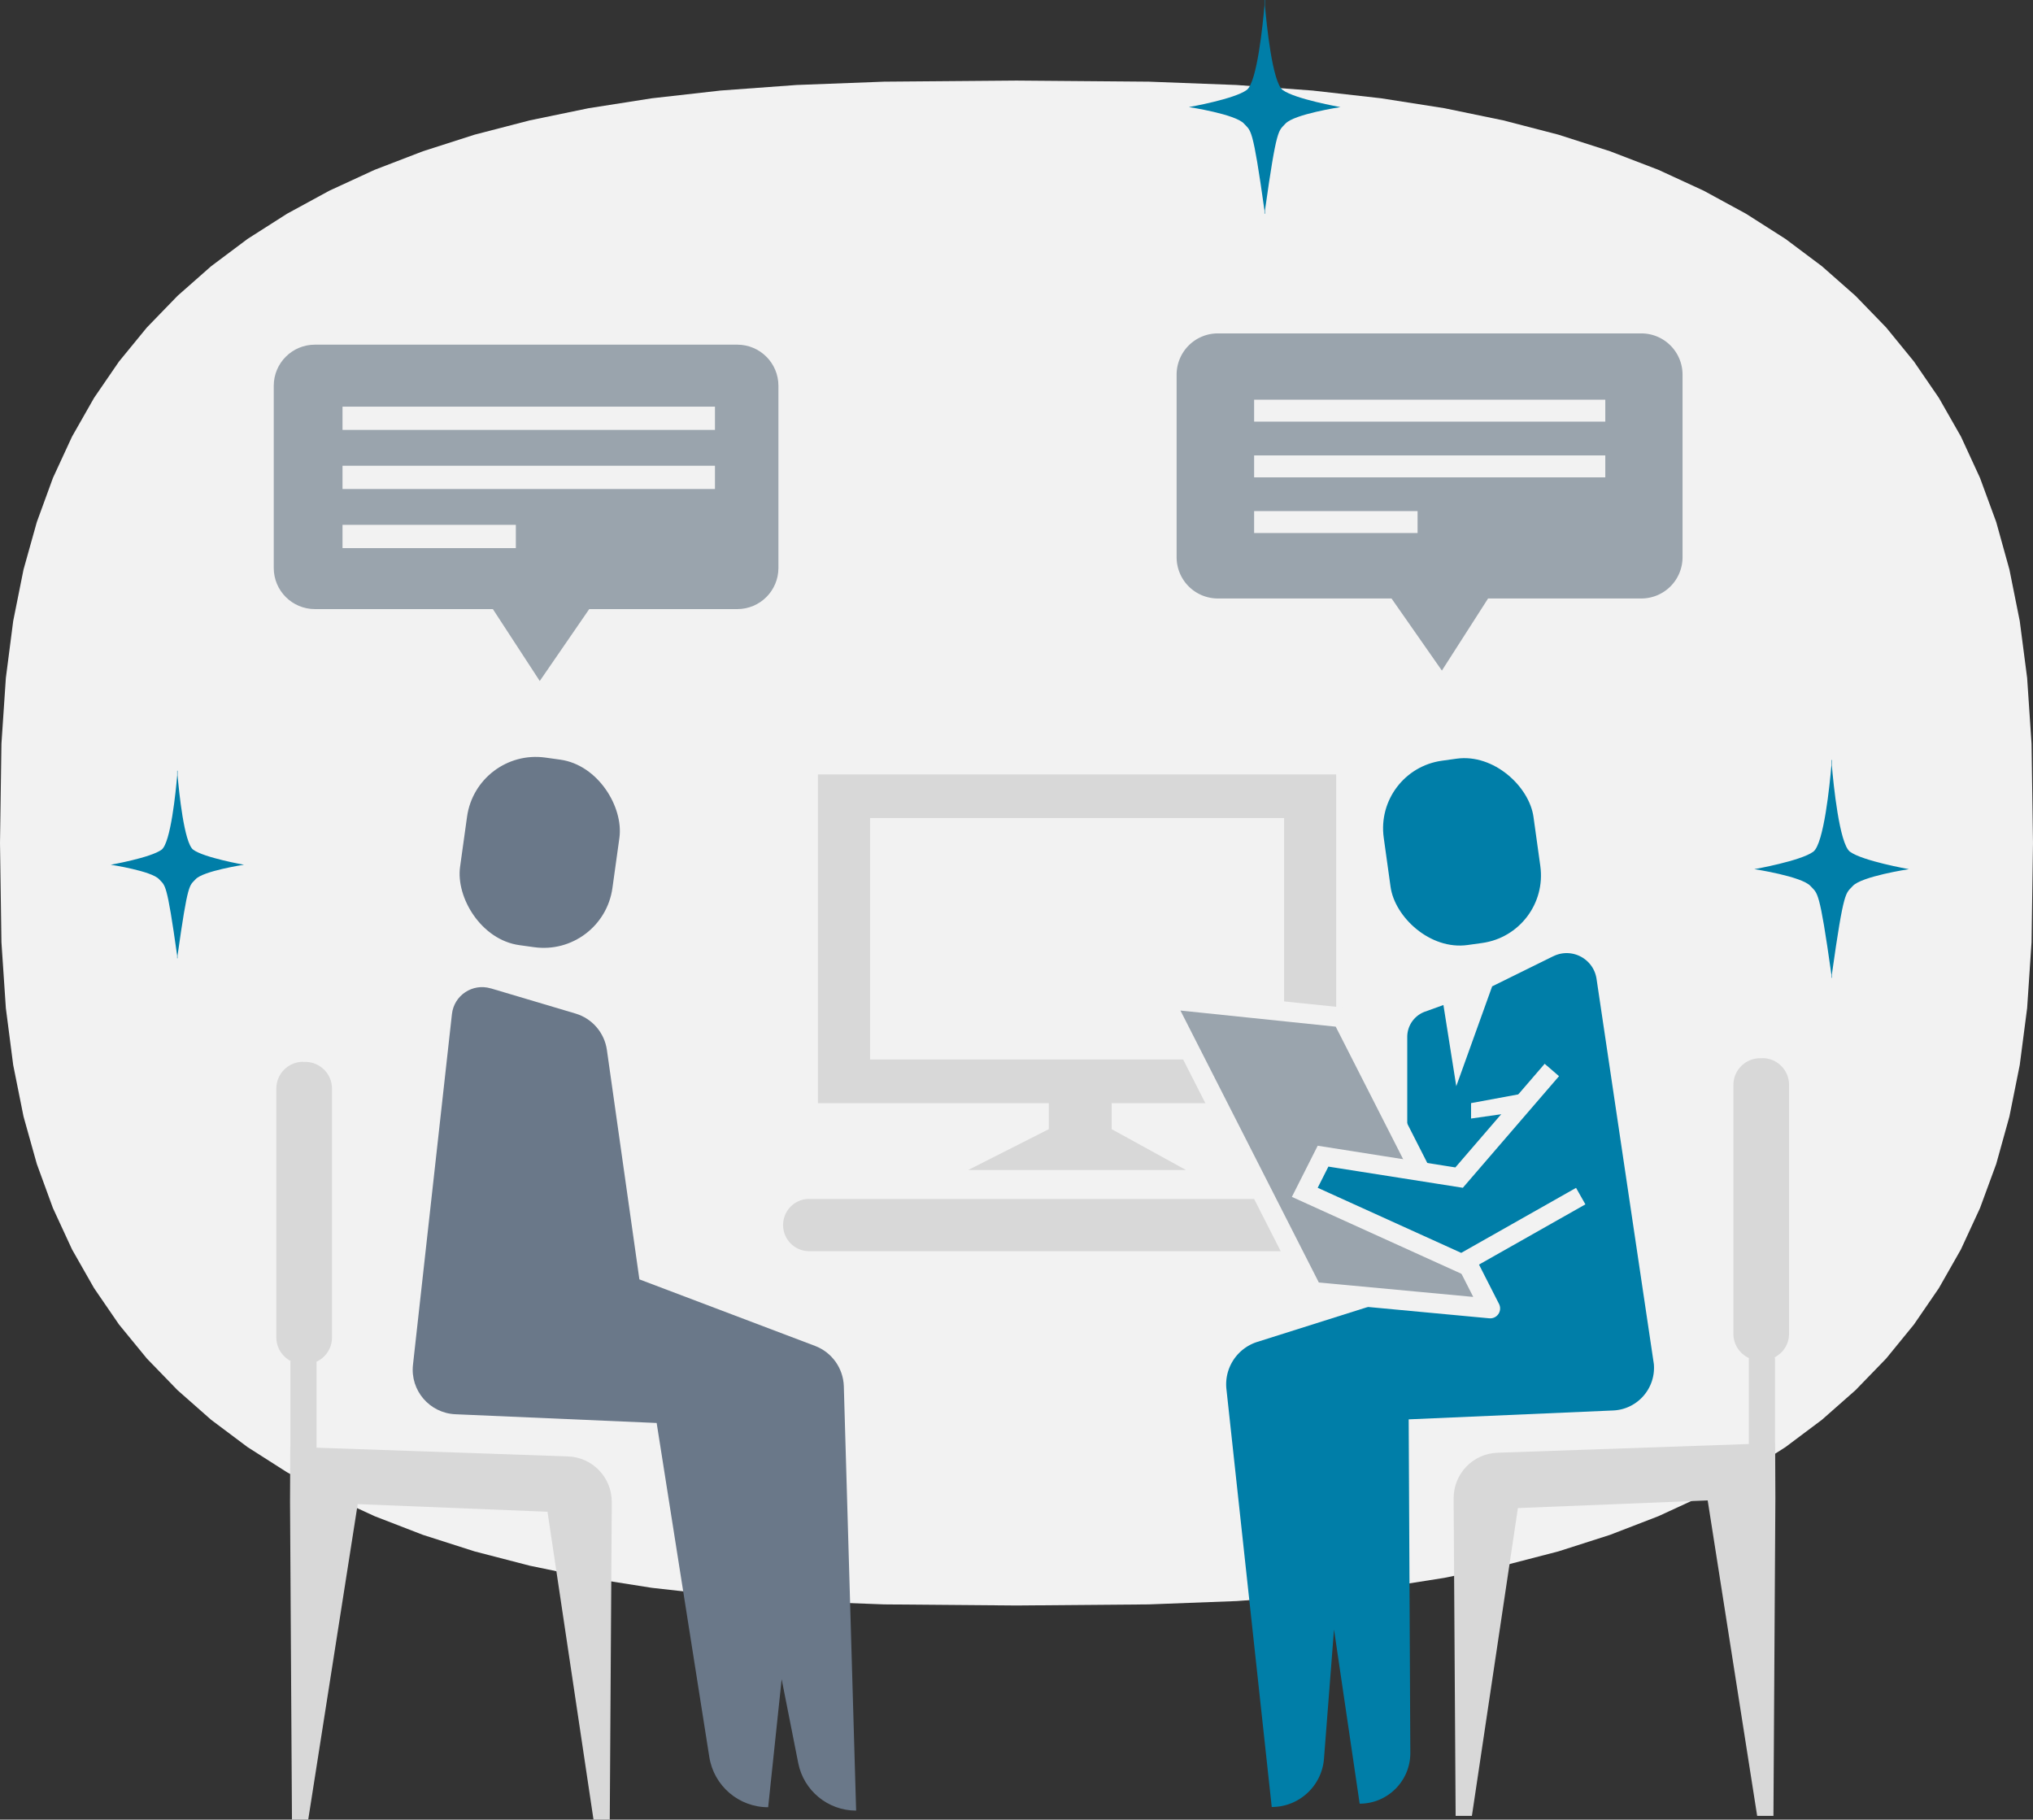 <svg id="_レイヤー_1" xmlns="http://www.w3.org/2000/svg" viewBox="0 0 409.72 366.7"><rect x="0" y="0" width="409.72" height="366.7" fill="#333333" stroke="none"/><defs><style>.cls-3{fill:#9aa4ad}.cls-4{fill:#6a7889}.cls-5{fill:#d8d8d8}.cls-6{fill:#007ea8}.cls-7{fill:#f2f2f2}</style></defs><path class="cls-7" d="M231.54 323.33l17.68-.67 15.3-1.12 13.83-1.55 12.75-2.01 11.86-2.45 11.11-2.88 10.4-3.33 9.77-3.77 9.13-4.21 8.52-4.64 7.95-5.07 7.35-5.51 6.76-5.96 6.19-6.39 5.59-6.85 5.02-7.32 4.44-7.8 3.85-8.33 3.27-8.9 2.66-9.57 2.08-10.37 1.49-11.47.89-13.26.29-20.01-.29-20.01-.89-13.26-1.49-11.47-2.08-10.37-2.66-9.57-3.27-8.9-3.84-8.33-4.45-7.8-5.02-7.32-5.59-6.85-6.19-6.39-6.76-5.96-7.35-5.51-7.95-5.07-8.52-4.64-9.13-4.21-9.77-3.75-10.4-3.34-11.11-2.88-11.86-2.45-12.75-2-13.83-1.56-15.3-1.12-17.68-.67-26.68-.22-26.68.22-17.68.67-15.3 1.12-13.83 1.56-12.75 2-11.86 2.45-11.11 2.88-10.41 3.34-9.75 3.75-9.13 4.21-8.52 4.64-7.95 5.07-7.35 5.51-6.76 5.96-6.19 6.39-5.61 6.85-5.02 7.32-4.44 7.8-3.85 8.33-3.25 8.9-2.68 9.57-2.08 10.37-1.48 11.47-.89 13.26L0 169.89l.29 20.01.89 13.26 1.48 11.47L4.74 225l2.68 9.57 3.25 8.9 3.85 8.33 4.44 7.8 5.02 7.32 5.61 6.85 6.19 6.39 6.76 5.96 7.35 5.51 7.95 5.07 8.52 4.64 9.13 4.21 9.75 3.77 10.41 3.33 11.11 2.88 11.86 2.45 12.75 2.01 13.83 1.55 15.3 1.12 17.68.67 26.68.22 26.68-.22z"/><rect class="cls-4" x="93.28" y="152.69" width="31" height="38.16" rx="13.99" ry="13.99" transform="rotate(-172.08 108.778 171.775)"/><path class="cls-4" d="M98.91 199.18l17.08 5.08c3.36 1 5.83 3.87 6.32 7.34l6.55 46.23 35.4 13.41c3.4 1.29 5.69 4.5 5.8 8.14l2.48 85.51c-5.68 0-10.57-4.02-11.67-9.59l-3.34-16.89-2.72 25.8c-5.91 0-10.94-4.3-11.86-10.13l-10.61-67.31-40.57-1.76c-5.2-.23-9.12-4.8-8.54-9.97l7.85-70.67c.42-3.79 4.17-6.27 7.82-5.18z"/><path class="cls-5" d="M61.06 214h.46c2.98 0 5.39 2.41 5.39 5.39v50.16c0 2.16-1.28 4.01-3.11 4.87v17.33l50.69 1.76c4.92.19 8.8 4.23 8.8 9.15v2.47h-.01l-.39 61.56h-3.28l-9.27-62.03-38.25-1.54-9.97 63.57h-3.28l-.39-64.1.05-11.04h.03v-17.22h.14c-1.76-.89-2.98-2.69-2.98-4.8v-50.16c0-2.98 2.41-5.39 5.39-5.39z"/><path class="cls-3" d="M63.46 122.75h35.87l9.45 14.49 9.97-14.49h29.84c4.58 0 8.29-3.71 8.29-8.29V77.75c0-4.58-3.71-8.29-8.29-8.29H63.46c-4.58 0-8.29 3.71-8.29 8.29v36.71c0 4.58 3.71 8.29 8.29 8.29z"/><path class="cls-7" d="M69.03 81.95h75.06v4.69H69.03zm0 11.91h75.06v4.69H69.03zm0 11.91h34.93v4.69H69.03z"/><path class="cls-5" d="M163.09 241.62h130.28v10.53H163.09a5.27 5.27 0 010-10.54zm1.75-85.55h104.45v66.25H164.84z"/><path class="cls-7" d="M175.35 164.86h83.44v48.66h-83.44z"/><rect class="cls-6" x="279.41" y="152.92" width="30.47" height="37.5" rx="13.75" ry="13.75" transform="rotate(-7.92 294.67 171.643)"/><path class="cls-6" d="M313.05 192.7l-12.33 6.08-7.23 20.12-2.59-16.36-3.72 1.34a5.41 5.41 0 00-3.57 5.09v51.91l-30.22 9.55c-4.08 1.29-6.69 5.28-6.22 9.53l9.13 84.2c5.52 0 10.11-4.25 10.53-9.75l2.02-26.03 5.17 35.11c5.66 0 10.24-4.6 10.21-10.26l-.33-67.19 41.2-1.79c4.9-.21 8.63-4.46 8.21-9.35l-11.55-77.63c-.61-4.08-5.01-6.38-8.71-4.56z"/><path class="cls-5" d="M355.19 213.26h-.46c-2.98 0-5.39 2.41-5.39 5.39v50.16c0 2.16 1.28 4.01 3.11 4.87v17.33l-50.69 1.76c-4.92.19-8.8 4.23-8.8 9.15v2.47h.01l.39 61.56h3.28l9.27-62.03 38.25-1.54 9.97 63.57h3.28l.39-64.1-.05-11.04h-.03v-17.22h-.14c1.76-.89 2.98-2.69 2.98-4.8v-50.16c0-2.98-2.41-5.39-5.39-5.39z"/><path fill="#9aa4ad" stroke="#f2f2f2" stroke-linejoin="round" stroke-width="3.99" d="M264.51 260.34l-30.05-59.05 36.02 3.74 29.85 58.66-35.82-3.35z"/><path class="cls-7" d="M296.47 222.31l10.54-1.95-.73 3.65-9.81 1.41v-3.11z"/><path fill="#007ea8" stroke-miterlimit="10" stroke-width="3.82" stroke="#f2f2f2" d="M312.75 215.63l-18.69 21.69-27.42-4.32-3.68 7.29 31.62 14.34 23.99-13.58"/><path class="cls-3" d="M330.78 120.61H299.9l-9.31 14.53-10.15-14.53h-35a8.31 8.31 0 01-8.31-8.31V75.5a8.31 8.31 0 018.31-8.31h85.34a8.31 8.31 0 018.31 8.31v36.8a8.31 8.31 0 01-8.31 8.31z"/><path class="cls-7" d="M252.75 80.55h70.77v4.42h-70.77zm0 11.23h70.77v4.42h-70.77zm0 11.22h32.94v4.42h-32.94z"/><path class="cls-6" d="M270.17 21.59s-9.18-1.62-11.66-3.45c-2.09-1.55-3.27-13.38-3.58-17.05V0h-.09v1.08c-.32 3.67-1.49 15.51-3.58 17.05-2.48 1.84-11.66 3.45-11.66 3.45s9.41 1.42 11.12 3.35c1.39 1.56 1.72.41 4.12 17.51v.63h.09v-.63c2.4-17.1 2.74-15.95 4.12-17.51 1.71-1.92 11.12-3.35 11.12-3.35zM49.18 174.27s-8.06-1.42-10.24-3.03c-1.84-1.36-2.87-11.75-3.15-14.97v-.95h-.08v.95c-.28 3.22-1.31 13.61-3.15 14.97-2.18 1.61-10.24 3.03-10.24 3.03s8.26 1.25 9.76 2.94c1.22 1.37 1.51.36 3.62 15.37v.55h.08v-.55c2.11-15.01 2.4-14.01 3.62-15.37 1.5-1.69 9.76-2.94 9.76-2.94zm335.53.89s-9.35-1.65-11.88-3.52c-2.13-1.58-3.33-13.64-3.65-17.38v-1.1h-.09v1.1c-.32 3.74-1.52 15.8-3.65 17.38-2.53 1.87-11.88 3.52-11.88 3.52s9.58 1.45 11.33 3.41c1.41 1.59 1.75.42 4.2 17.84v.64h.09v-.64c2.45-17.42 2.79-16.25 4.2-17.84 1.75-1.96 11.33-3.41 11.33-3.41z"/><path class="cls-5" d="M211.37 221.14h12.67v6.42h-12.67zm0 6.42l-16.25 8.23h43.9l-14.98-8.23h-12.67z"/></svg>